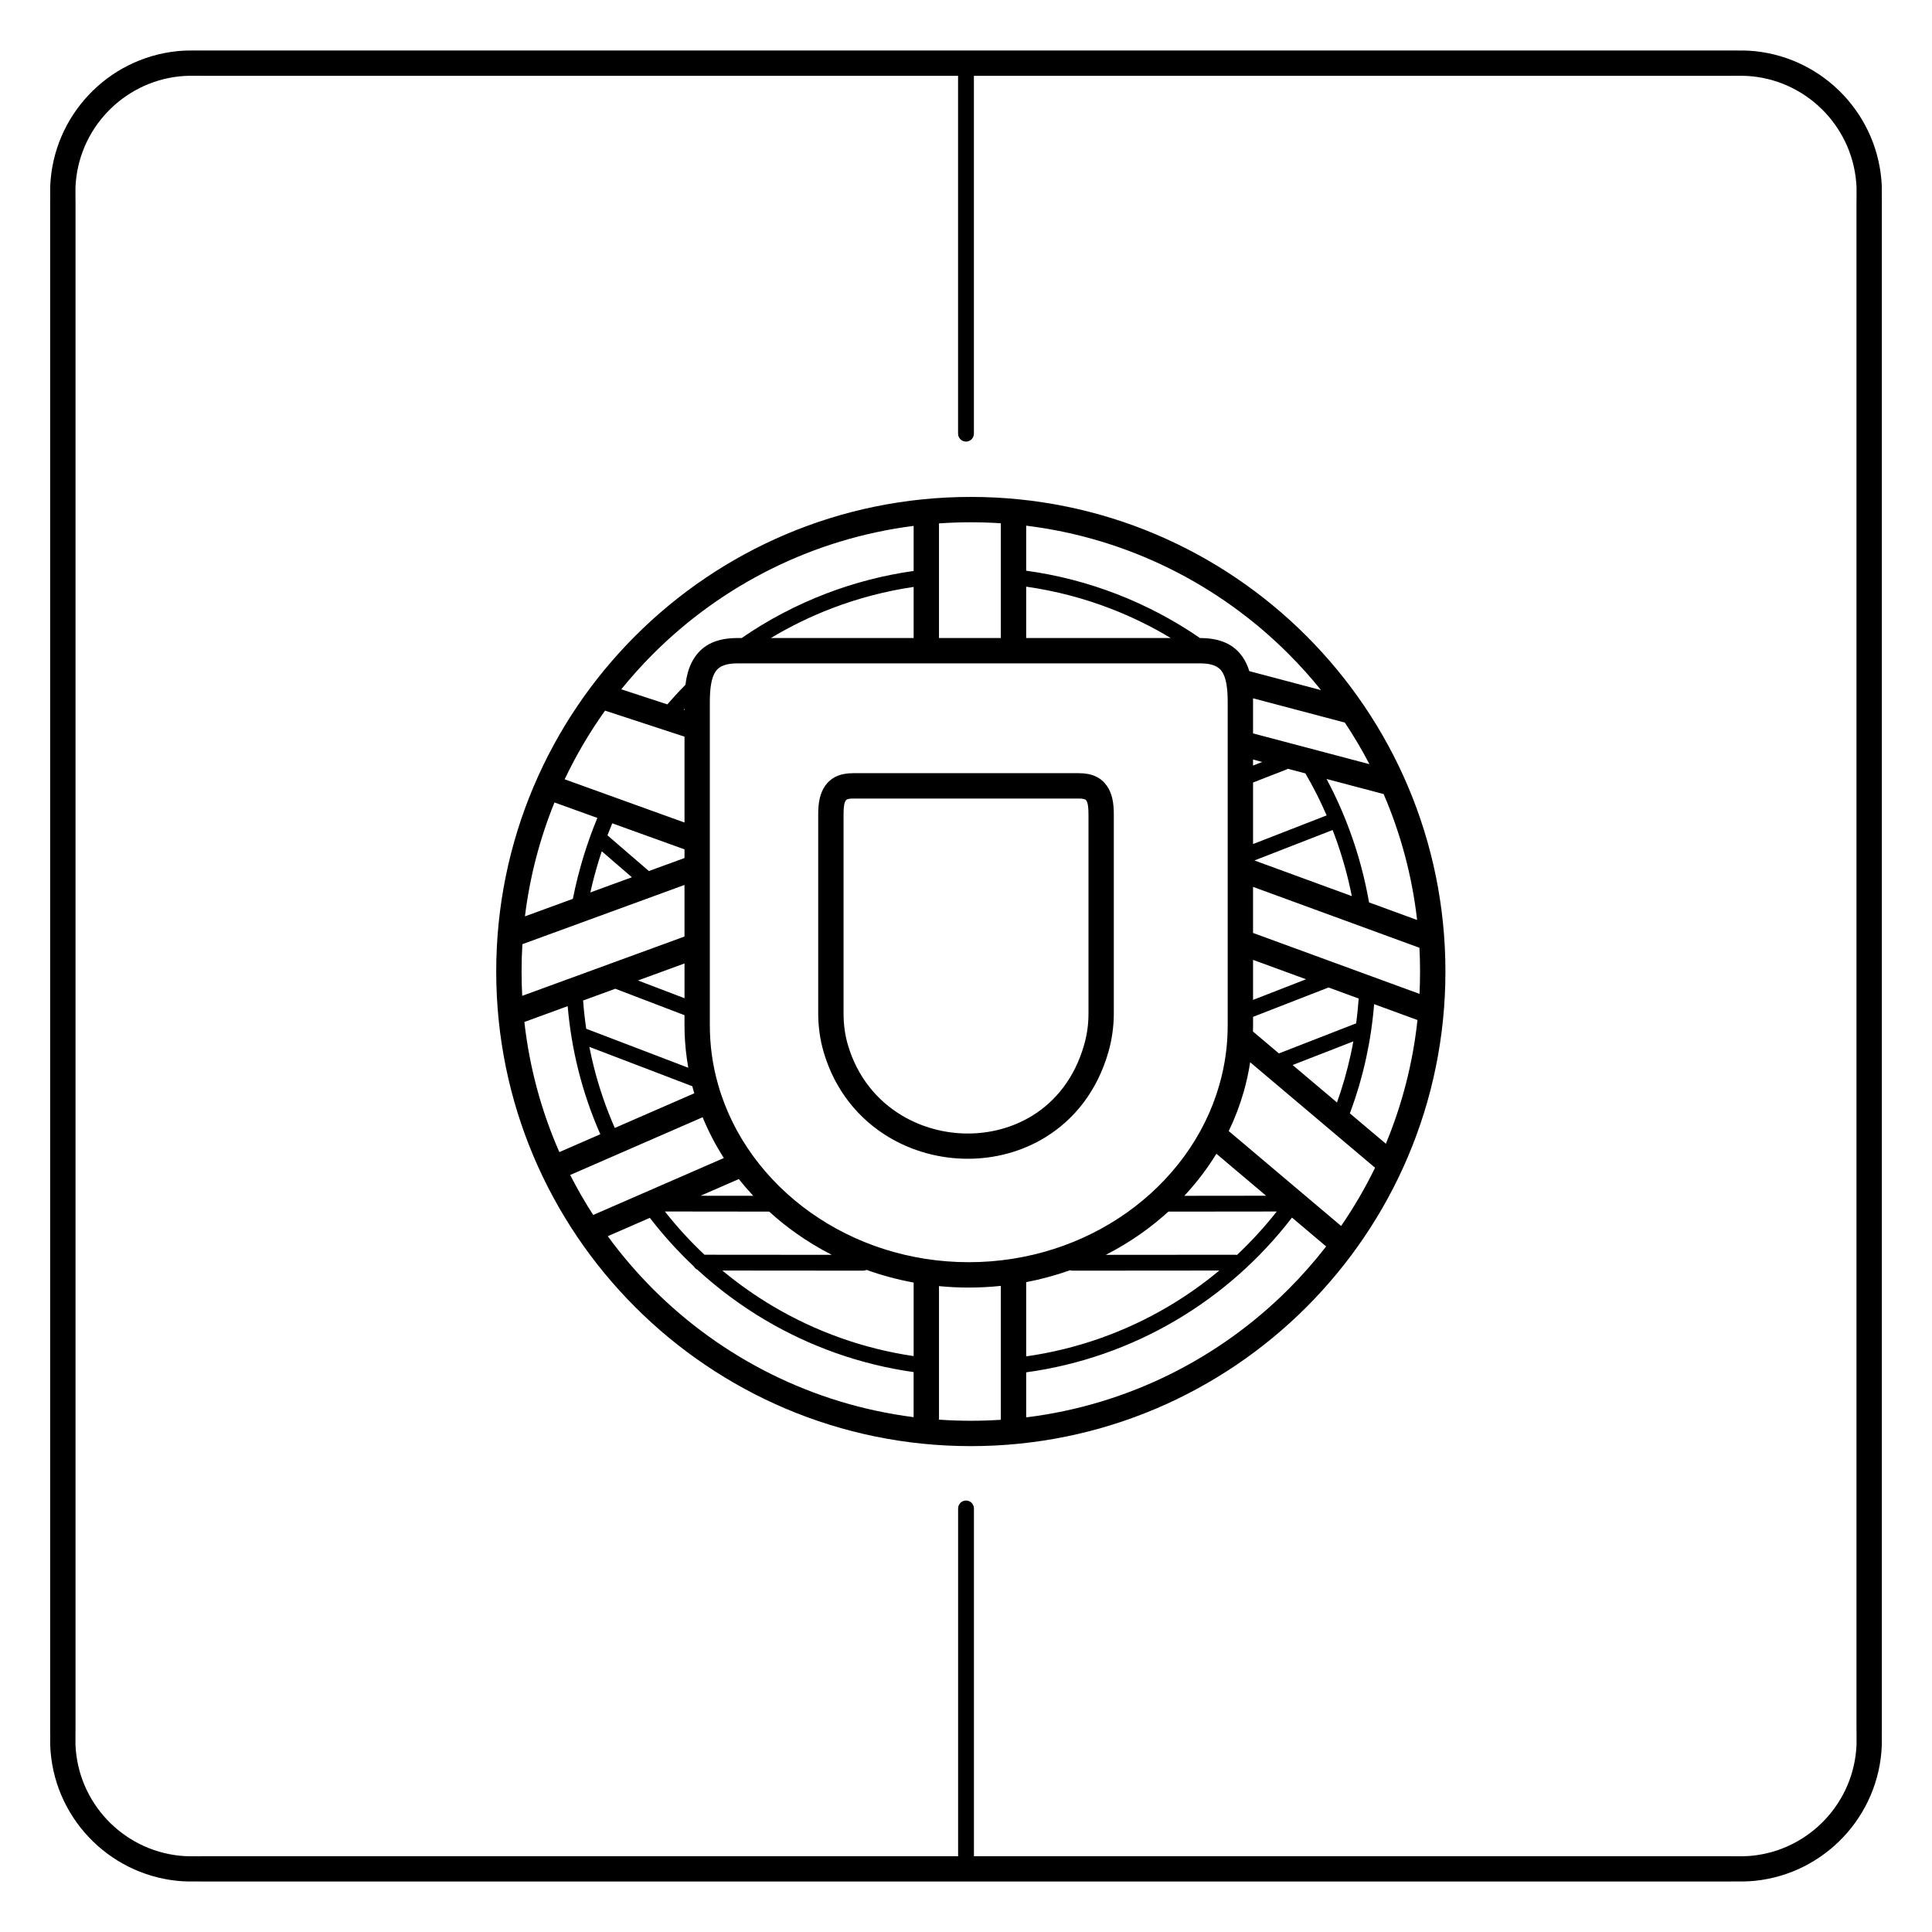 <?xml version="1.0" encoding="UTF-8"?>
<!-- Uploaded to: SVG Repo, www.svgrepo.com, Generator: SVG Repo Mixer Tools -->
<svg fill="#000000" width="800px" height="800px" version="1.1" viewBox="144 144 512 512" xmlns="http://www.w3.org/2000/svg">
 <path d="m495.55 350.44c2.363 4.414 4.422 9.004 6.16 13.73 2.238 6.094 3.957 12.445 5.102 18.977l12.738 4.66c-1.34-11.727-4.379-22.934-8.871-33.371l-15.125-4zm-93.457-186.34v94.828c0 1.16-0.941 2.098-2.098 2.098-1.16 0-2.098-0.941-2.098-2.098v-94.828h-200.54l-0.012-0.012-0.797-0.004c-1.656-0.012-3.258-0.023-4.898 0.145-7.59 0.777-14.367 4.312-19.32 9.586-4.918 5.238-8.027 12.195-8.332 19.871-0.012 0.336-0.008 2.184 0 3.223 0.008 2.168 0.016-2.25 0.016 0.703v404.79c0 2.953-0.008-1.465-0.016 0.703-0.004 1.039-0.012 2.883 0 3.223 0.305 7.676 3.414 14.629 8.332 19.871 4.949 5.273 11.73 8.809 19.32 9.586 1.641 0.168 3.242 0.156 4.898 0.145l0.797-0.004 0.012-0.012h200.55v-92.16c0-1.16 0.941-2.098 2.098-2.098 1.16 0 2.098 0.941 2.098 2.098v92.16h200.54l0.012 0.012 0.797 0.004c1.656 0.012 3.258 0.023 4.898-0.145 7.59-0.777 14.367-4.312 19.32-9.586 4.918-5.238 8.027-12.195 8.332-19.871 0.012-0.336 0.008-2.184 0-3.223-0.008-2.168-0.016 2.25-0.016-0.703v-404.79c0-2.953 0.008 1.465 0.016-0.703 0.004-1.039 0.012-2.883 0-3.223-0.305-7.676-3.414-14.629-8.332-19.871-4.949-5.273-11.73-8.809-19.32-9.586-1.641-0.168-3.242-0.156-4.898-0.145l-0.797 0.004-0.012 0.012zm-2.098 478.52h-202.64v-0.012l-0.781 0.004c-1.871 0.012-3.684 0.023-5.606-0.172-9.246-0.949-17.5-5.246-23.52-11.66-5.988-6.379-9.773-14.848-10.145-24.199-0.016-0.363-0.008-2.375 0-3.512 0.008-1.508-0.012 2.492-0.012-0.676v-404.79c0-3.168 0.016 0.832 0.012-0.676-0.004-1.133-0.012-3.148 0-3.512 0.371-9.352 4.156-17.82 10.145-24.199 6.019-6.414 14.27-10.711 23.52-11.66 1.926-0.199 3.734-0.184 5.606-0.172l0.781 0.004v-0.012h405.29v0.012l0.781-0.004c1.871-0.012 3.684-0.023 5.606 0.172 9.246 0.949 17.5 5.246 23.52 11.66 5.988 6.379 9.773 14.848 10.145 24.199 0.016 0.363 0.008 2.375 0 3.512-0.008 1.508 0.012-2.492 0.012 0.676v404.79c0 3.168-0.016-0.832-0.012 0.676 0.004 1.133 0.012 3.148 0 3.512-0.371 9.352-4.156 17.82-10.145 24.199-6.019 6.414-14.27 10.711-23.52 11.66-1.926 0.199-3.734 0.184-5.606 0.172l-0.781-0.004v0.012zm-100.64-225.99 27.047 10.336c-0.141-0.789-0.266-1.582-0.379-2.383-0.414-2.961-0.625-5.941-0.625-8.934v-2.613l-18.336-7.008-8.535 3.121c0.188 2.519 0.461 5.012 0.828 7.481zm28.117 15.234-27.289-10.43c0.34 1.727 0.723 3.438 1.145 5.133 1.414 5.652 3.297 11.121 5.598 16.352l21.062-9.18c-0.039-0.133-0.078-0.27-0.117-0.402-0.141-0.488-0.273-0.98-0.402-1.473zm-14.402-28.031 12.332 4.711v-9.219zm-8.09-38.461 10.977 9.465 9.441-3.449v-2.297l-19.148-6.906c-0.441 1.055-0.863 2.121-1.27 3.188zm6.477 11.113-7.984-6.887c-0.258 0.777-0.512 1.559-0.754 2.344-0.867 2.809-1.629 5.668-2.273 8.566l11.008-4.023zm-17.816-25.961 31.758 11.457v-22.758l-21.055-6.898c-4.082 5.711-7.668 11.801-10.703 18.203zm8.664 10.234-11.363-4.098c-3.863 9.512-6.535 19.633-7.828 30.184l12.699-4.641c0.777-3.914 1.75-7.746 2.906-11.492 1.051-3.402 2.25-6.723 3.586-9.953zm6.336-34.086 12.207 4c0.73-0.844 1.457-1.66 2.18-2.445 0.852-0.926 1.727-1.84 2.625-2.75 0.359-2.918 1.129-5.383 2.512-7.375 2.269-3.277 5.816-5.016 11.289-5.016h1.098c6.953-4.789 14.5-8.773 22.5-11.828 7.336-2.801 15.059-4.816 23.07-5.949v-11.941c-26.816 3.406-50.848 15.734-69.031 33.914-2.981 2.981-5.801 6.117-8.453 9.398zm16.535 5.418 0.223 0.074v-0.32zm0.223 46.43-42.961 15.699c-0.145 2.394-0.219 4.809-0.219 7.238 0 2.164 0.059 4.316 0.172 6.453l43.004-15.719v-13.676zm-30.953 32.121-11.484 4.195c1.359 12.141 4.543 23.73 9.27 34.484l10.852-4.731c-2.398-5.453-4.356-11.137-5.828-17.012-1.371-5.484-2.324-11.145-2.816-16.941zm35.758 29.441-35.102 15.301c1.855 3.644 3.891 7.184 6.098 10.598l34.625-15.09c-2.195-3.426-4.078-7.039-5.621-10.809zm9.594 16.383-10.145 4.422 13.957 0.016c-1.332-1.43-2.606-2.91-3.809-4.438zm-23.578 10.277-11.156 4.863c3.644 4.988 7.664 9.684 12.023 14.043 18.18 18.18 42.211 30.508 69.031 33.914v-11.941c-14.207-2.012-27.52-6.809-39.371-13.82-6.434-3.809-12.434-8.27-17.914-13.297-0.398-0.188-0.73-0.492-0.945-0.875-4.227-3.969-8.133-8.281-11.672-12.887zm57.43 13.797c-0.27 0.125-0.57 0.199-0.887 0.199l-37.336-0.031c4.215 3.504 8.711 6.68 13.457 9.488 11.219 6.637 23.805 11.207 37.238 13.188v-19.488c-4.293-0.789-8.461-1.918-12.469-3.352zm-42.957-4.019 33.73 0.027c-3.324-1.699-6.5-3.625-9.5-5.754-2.488-1.766-4.852-3.672-7.082-5.703l-27.637-0.031c3.203 4.078 6.711 7.91 10.488 11.461zm97.559 4.219c-0.234 0-0.465-0.039-0.676-0.109-3.746 1.328-7.633 2.391-11.633 3.156v19.672c13.512-1.926 26.172-6.465 37.449-13.094 4.848-2.848 9.438-6.078 13.734-9.656l-38.879 0.031zm8.793-4.188 34.25-0.027c0.172 0 0.34 0.02 0.504 0.062 3.797-3.566 7.324-7.418 10.551-11.523l-28.719 0.031c-2.231 2.031-4.594 3.938-7.082 5.703-3 2.129-6.172 4.055-9.5 5.754zm20.816-15.645 21.664-0.023-13.172-11.125c-2.438 3.977-5.289 7.707-8.496 11.148zm25.059-37.734 20.477-7.973c0.289-2.176 0.512-4.367 0.664-6.578l-7.996-2.926-19.992 7.785v2.176c0 0.57-0.008 1.141-0.023 1.711zm19.723-3.188-16.086 6.262 11.754 9.926c1.469-4.106 2.684-8.336 3.629-12.668 0.254-1.168 0.488-2.34 0.703-3.519zm-26.574-10.996 14.047-5.469-14.047-5.141zm-6.438 34.762 29.773 25.145c3.367-4.891 6.379-10.047 8.996-15.43l-33.094-27.953c-0.414 2.68-0.988 5.293-1.711 7.828-1.027 3.59-2.356 7.07-3.965 10.406zm25.809 30.57-9.055-7.648c-8.414 10.965-18.902 20.262-30.875 27.297-11.914 7-25.297 11.766-39.566 13.719v11.934c27.012-3.32 51.227-15.684 69.516-33.973 3.559-3.559 6.894-7.344 9.98-11.328zm6.281-35.27 9.543 8.059c4.269-10.281 7.144-21.289 8.379-32.789l-11.492-4.207c-0.387 4.867-1.098 9.633-2.109 14.273-1.094 5.023-2.543 9.922-4.32 14.66zm-25.652-47.805 44.113 16.145c0.098-1.961 0.145-3.938 0.145-5.926 0-2.109-0.055-4.211-0.164-6.293l-44.098-16.137v12.211zm26.176-9.766c-1.082-5.43-2.578-10.734-4.465-15.859-0.203-0.555-0.41-1.105-0.625-1.652l-20.723 8.066 25.809 9.445zm-26.176-34.594 2.438-0.949-2.438-0.645zm9.223 0.848c-0.125 0.086-0.266 0.156-0.41 0.215l-8.812 3.43v16.309l19.504-7.594c-1.664-3.844-3.547-7.562-5.637-11.133l-4.641-1.227zm-9.223-9.371 30.848 8.156c-1.98-3.801-4.16-7.481-6.527-11.027l-24.332-6.434c0.008 0.348 0.012 0.699 0.012 1.055zm-0.992-16.496 19.008 5.027c-2.703-3.359-5.582-6.566-8.625-9.609-18.289-18.289-42.504-30.656-69.516-33.973v11.934c8.371 1.145 16.445 3.262 24.105 6.234 7.816 3.031 15.176 6.945 21.957 11.613h0.012c5.473 0 9.02 1.742 11.289 5.016 0.77 1.109 1.348 2.363 1.773 3.758zm-65.852 198.39v-35.48c-2.789 0.293-5.625 0.445-8.492 0.445-2.664 0-5.297-0.129-7.894-0.383v35.387c2.789 0.195 5.602 0.297 8.438 0.297 2.672 0 5.324-0.09 7.949-0.262zm6.719-220.78v13.613h38.316c-4.988-3-10.246-5.586-15.723-7.711-7.168-2.781-14.734-4.785-22.594-5.902zm-6.719 13.613v-30.414c-2.629-0.172-5.277-0.262-7.949-0.262-2.836 0-5.648 0.102-8.438 0.297v30.383h16.387zm-23.105 0v-13.543c-7.481 1.102-14.707 3.012-21.578 5.633-5.676 2.168-11.113 4.82-16.254 7.91zm15.156-37.395c34.73 0 66.172 14.078 88.934 36.84s36.84 54.203 36.84 88.934c0 34.73-14.078 66.172-36.84 88.934-22.762 22.762-54.203 36.84-88.934 36.84-34.73 0-66.172-14.078-88.934-36.84-22.762-22.762-36.84-54.203-36.84-88.934 0-34.73 14.078-66.172 36.84-88.934 22.762-22.762 54.203-36.84 88.934-36.84zm-39.012 147.07c-0.48-1.637-0.836-3.301-1.07-4.984-0.242-1.734-0.363-3.465-0.363-5.18v-52.812c0-3.047 0.457-5.535 1.793-7.465 1.547-2.231 3.891-3.418 7.453-3.418h59.848c3.562 0 5.906 1.184 7.453 3.418 1.336 1.93 1.793 4.418 1.793 7.465v52.812c0 1.699-0.125 3.41-0.363 5.125-0.242 1.738-0.598 3.414-1.059 5.027-2.977 10.426-9.082 17.918-16.625 22.586-6.285 3.887-13.551 5.781-20.824 5.75-7.266-0.031-14.539-1.98-20.84-5.773-7.84-4.719-14.191-12.277-17.199-22.551zm5.566-5.902c0.195 1.395 0.48 2.742 0.863 4.039 2.488 8.504 7.746 14.762 14.234 18.668 5.273 3.172 11.344 4.801 17.402 4.828 6.051 0.027 12.086-1.539 17.281-4.754 6.18-3.824 11.203-10.031 13.688-18.727 0.391-1.363 0.684-2.734 0.875-4.109 0.188-1.34 0.285-2.746 0.285-4.207v-52.812c0-1.758-0.148-3.027-0.586-3.66-0.227-0.328-0.828-0.504-1.945-0.504h-59.848c-1.117 0-1.715 0.176-1.945 0.504-0.438 0.633-0.586 1.902-0.586 3.66v52.812c0 1.48 0.094 2.902 0.285 4.262zm-9.023 48.473c11.625 8.254 26.191 13.164 41.926 13.164s30.301-4.91 41.926-13.164c11.809-8.383 20.594-20.215 24.48-33.832 0.734-2.578 1.293-5.191 1.664-7.836 0.363-2.59 0.547-5.262 0.547-8.012v-85.547c0-3.719-0.395-6.523-1.559-8.199-0.953-1.375-2.754-2.106-5.777-2.106h-122.57c-3.027 0-4.824 0.73-5.777 2.106-1.16 1.676-1.559 4.484-1.559 8.199v85.547c0 2.75 0.188 5.426 0.547 8.012 0.371 2.644 0.93 5.262 1.664 7.836 3.887 13.617 12.672 25.445 24.48 33.832z"/>
</svg>
